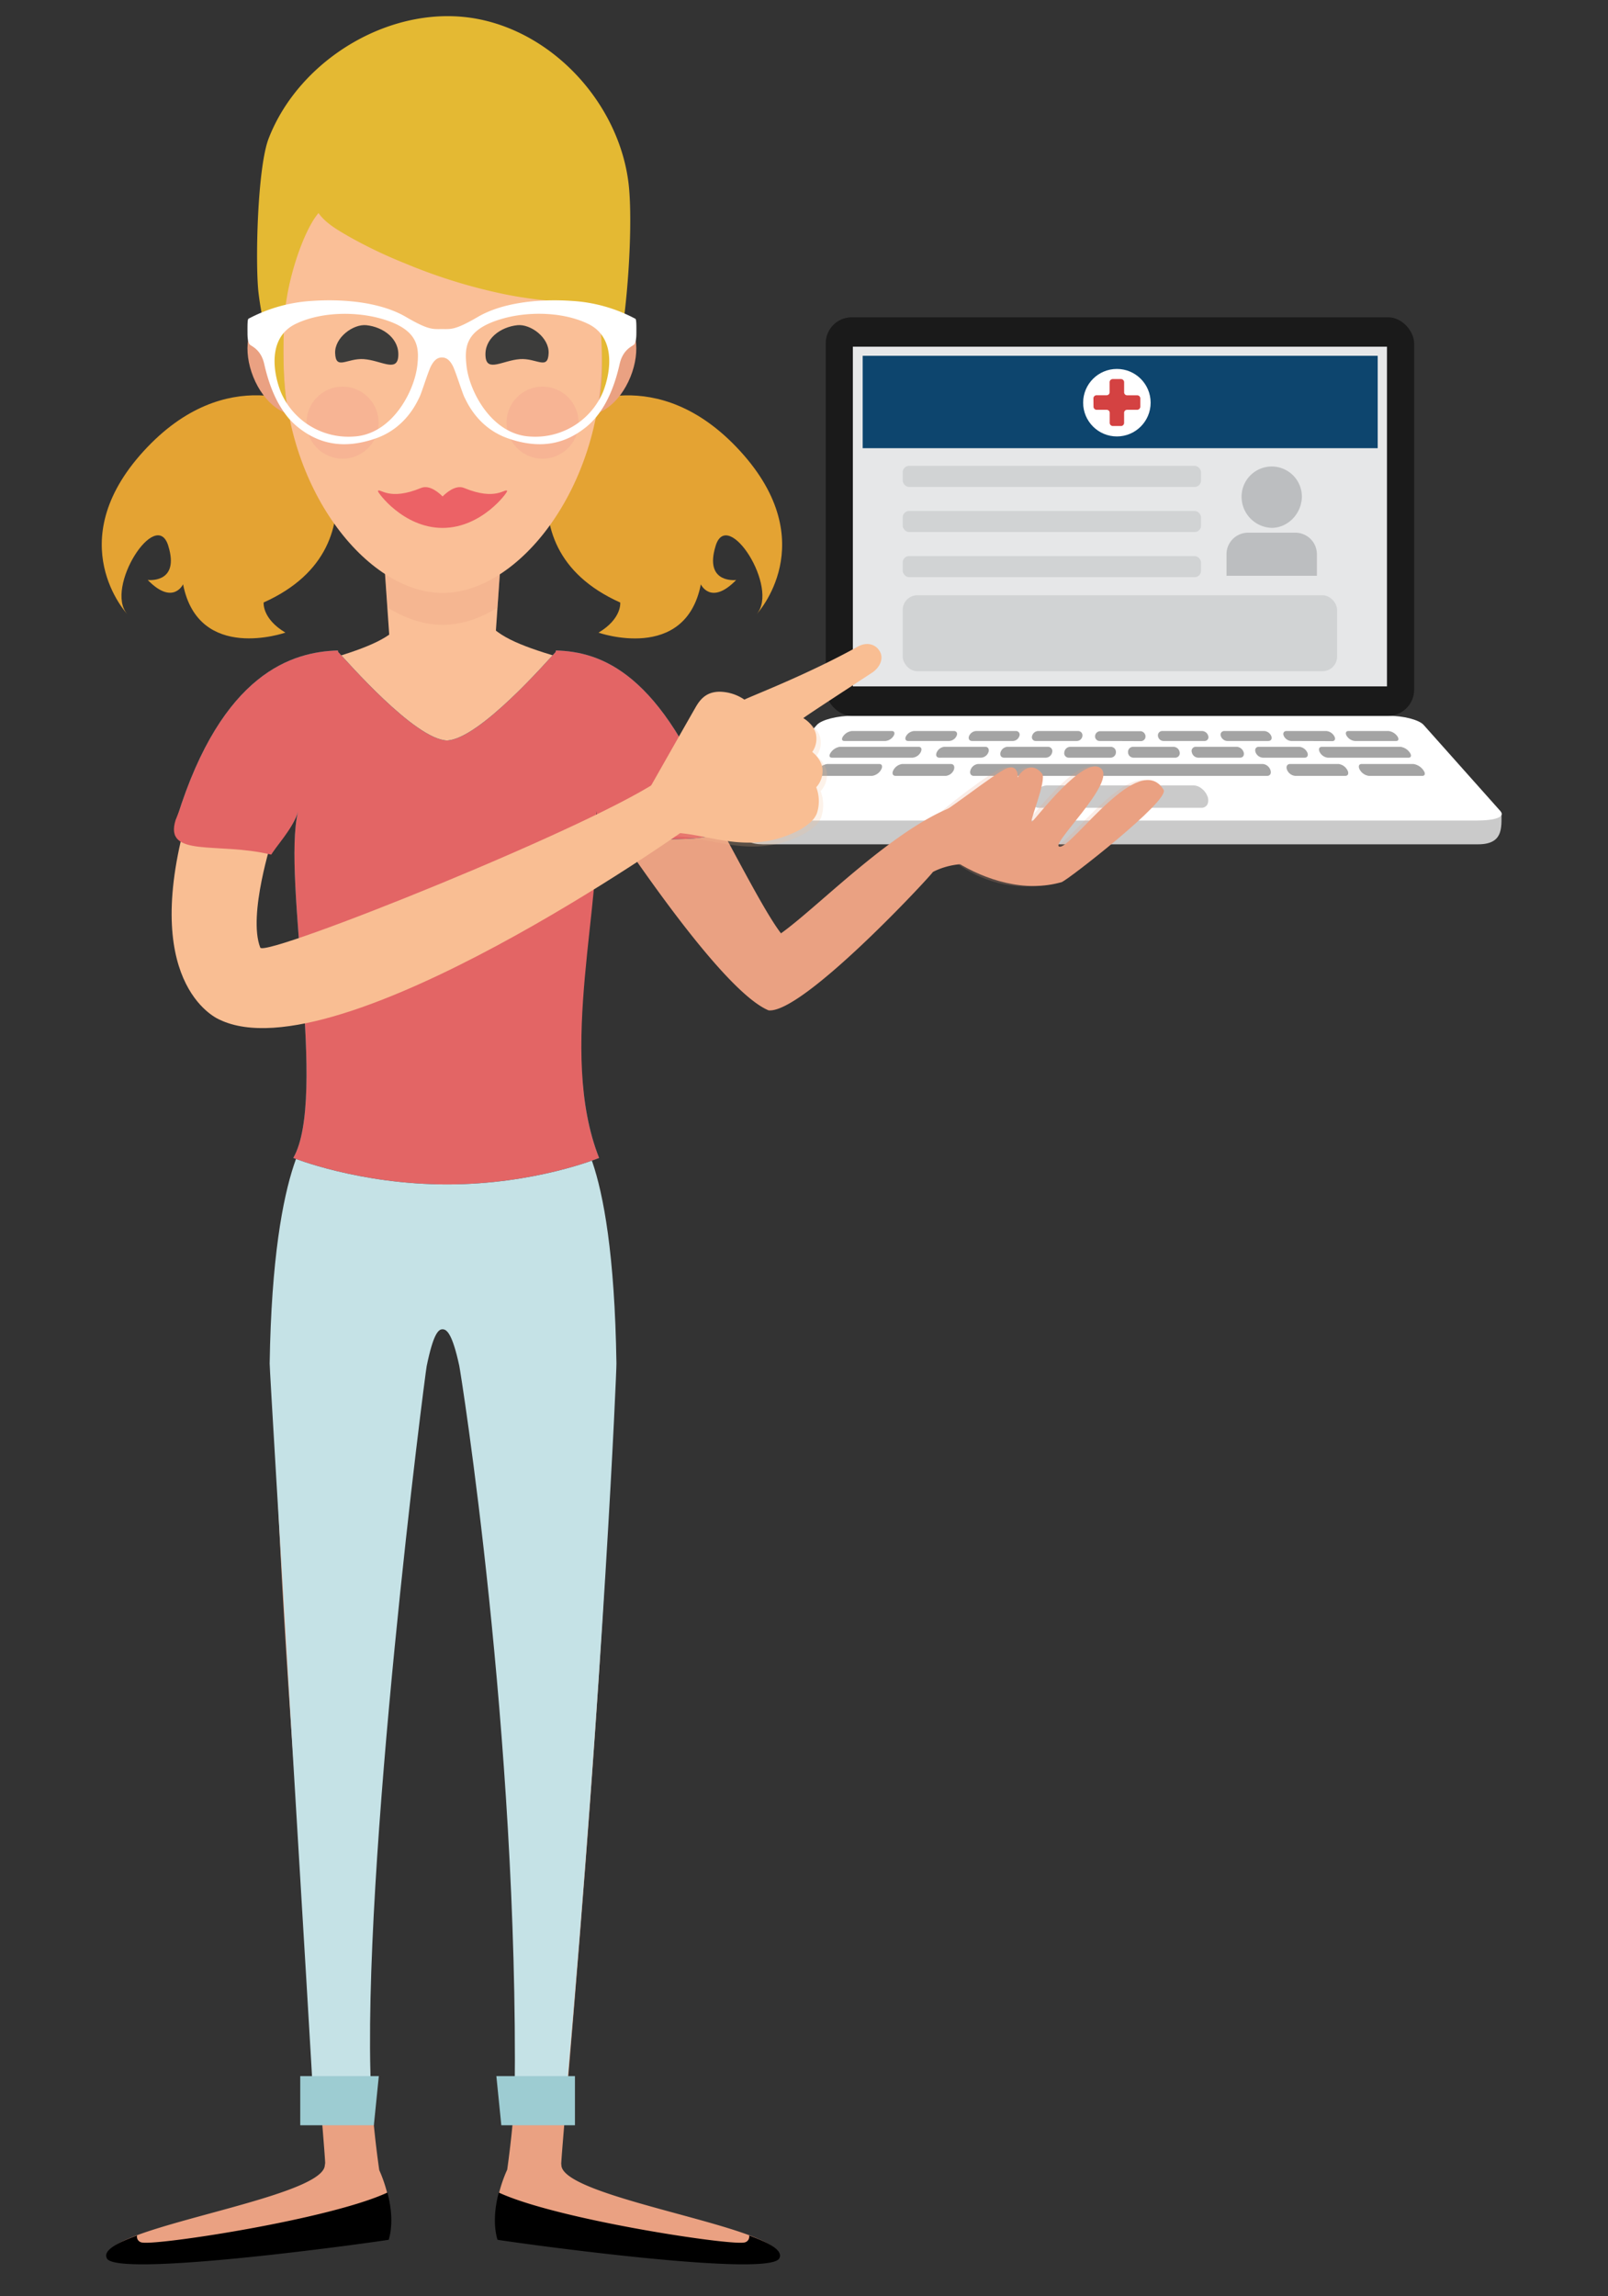 <svg xmlns="http://www.w3.org/2000/svg" viewBox="0 0 541.85 773.56"><rect x="0" y="0" width="541.85" height="773.56" fill="#333333" stroke="none"/><defs><clipPath id="clip-path"><path class="cls-1" d="M127.63 162.7l5.36 77.77h32.18l5.37-77.77h-42.91z"/></clipPath><clipPath id="clip-path-2"><path fill="none" d="M127.69 162.7l5.37 77.77h32.18l5.36-77.77h-42.91z"/></clipPath><style>.cls-1{fill:#fabf97}.cls-4{fill:#cacaca;fill-rule:evenodd}.cls-10{fill:#fff}.cls-12{fill:#d1d3d4}.cls-15{fill:#eaa182}.cls-24{fill:#e36565}.cls-27{fill:#f9be93}.cls-29{fill:#9dccd2}</style></defs><g style="isolation:isolate"><g id="characters"><path class="cls-4" d="M462.59 246.07h-170c-3.38 0-8.17.18-10.43 2.22l-33 25.83c0 4.94-.54 10.31 7.9 10.34h241c8.41 0 7.92-5.42 7.89-10.34l-33-25.83c-2.21-2.05-7.05-2.22-10.36-2.22z"/><path d="M468 241.16H287c-4.66 0-10.12 1.27-11.74 3.08l-25.85 29c-1.77 2 1.66 3.21 8.13 3.21h239.9c6.47 0 9.91-1.21 8.13-3.21l-25.84-29c-1.65-1.84-7.09-3.08-11.73-3.08z" fill="#fff" fill-rule="evenodd"/><rect x="278.24" y="106.89" width="198.29" height="134.27" rx="8.79" fill="#1a1a1a"/><path fill="#e6e7e8" d="M287.39 116.8h179.98v114.45H287.39z"/><path d="M309.48 251.6c1 0 1.29.8.78 1.81a3.5 3.5 0 01-2.73 1.86h-27.18c-1 0-1.08-.84-.3-1.87a4.53 4.53 0 013-1.8zm82.58-1.95a1.92 1.92 0 01-1.86-1.7 1.45 1.45 0 011.46-1.66h13.48a2.22 2.22 0 012 1.66 1.28 1.28 0 01-1.26 1.7zm-21.48 0A1.56 1.56 0 01369 248a1.79 1.79 0 011.75-1.66h13.46A1.8 1.8 0 01386 248a1.56 1.56 0 01-1.57 1.7zm-21.54 0a1.27 1.27 0 01-1.25-1.7 2.2 2.2 0 012-1.66h13.49a1.45 1.45 0 011.46 1.66 1.92 1.92 0 01-1.86 1.7zm-21.48 0c-.93 0-1.37-.77-1-1.7a2.78 2.78 0 012.32-1.66h13.47a1.21 1.21 0 011.16 1.66 2.41 2.41 0 01-2.14 1.7zm-21.52 0c-.93 0-1.23-.77-.69-1.7a3.47 3.47 0 012.61-1.66h13.48c.91 0 1.31.74.9 1.66a3 3 0 01-2.45 1.7zm-21.5 0c-.93 0-1.06-.77-.35-1.7a4.18 4.18 0 012.85-1.66h13.47c.9 0 1.16.74.59 1.66a3.71 3.71 0 01-2.73 1.7zm172 0a3.68 3.68 0 01-2.73-1.7c-.57-.92-.31-1.66.59-1.66h13.5a4.26 4.26 0 012.88 1.66c.71.94.56 1.71-.37 1.71zm-21.49 0a3 3 0 01-2.44-1.7c-.42-.92 0-1.66.89-1.66H447a3.47 3.47 0 012.6 1.71c.54.94.24 1.7-.69 1.7zm-21.5 0a2.4 2.4 0 01-2.17-1.7 1.22 1.22 0 011.2-1.66h13.46a2.78 2.78 0 012.33 1.66c.39.94-.05 1.7-1 1.7zm-97 5.62c-1 0-1.36-.84-.87-1.86a3.19 3.19 0 012.58-1.81H332c.94 0 1.43.8 1.08 1.81a2.8 2.8 0 01-2.4 1.85zm21.79 0c-1 0-1.49-.83-1.17-1.85a2.6 2.6 0 012.27-1.81h13.73a1.44 1.44 0 011.39 1.81 2.26 2.26 0 01-2.08 1.85zm21.78 0a1.51 1.51 0 01-1.47-1.85 2.06 2.06 0 011.94-1.81h13.76a1.74 1.74 0 011.69 1.81 1.83 1.83 0 01-1.78 1.85zm21.79 0a1.86 1.86 0 01-1.8-1.85 1.72 1.72 0 011.68-1.81h13.72a2.16 2.16 0 012 1.81 1.51 1.51 0 01-1.47 1.85zm21.8 0a2.29 2.29 0 01-2.11-1.85 1.4 1.4 0 011.4-1.82h13.76a2.64 2.64 0 012.3 1.81c.33 1-.19 1.85-1.16 1.85zm21.79 0a2.84 2.84 0 01-2.42-1.85c-.35-1 .13-1.81 1.07-1.81h13.71a3.32 3.32 0 012.61 1.81c.5 1 .12 1.85-.85 1.85zm21.93 0a3.49 3.49 0 01-2.71-1.85c-.54-1-.21-1.81.73-1.81h26.45a4.54 4.54 0 013.06 1.81c.77 1 .64 1.85-.33 1.85zm-171.65 6.13c-1 0-1.11-.91-.26-2a4.88 4.88 0 013.25-2h17.51c1 0 1.24.88.58 2a4.17 4.17 0 01-3 2zm26 0c-1 0-1.33-.91-.69-2a3.92 3.92 0 012.91-2h16.41c1 0 1.42.88 1 2a3.33 3.33 0 01-2.7 2zm174.48-4a5 5 0 013.31 2c.85 1.12.7 2-.32 2h-18a4.17 4.17 0 01-3-2c-.66-1.1-.4-2 .58-2zm-25.19 0a3.92 3.92 0 012.92 2c.63 1.12.33 2-.69 2h-16.9a3.33 3.33 0 01-2.69-2c-.46-1.1 0-2 1-2zm-25.52 0a3 3 0 012.53 2c.42 1.12-.06 2-1.08 2h-98.87c-1 0-1.5-.91-1.08-2a3 3 0 012.53-2h95.92z" fill="#a4a4a4" fill-rule="evenodd"/><path class="cls-4" d="M350.09 272.15a2.12 2.12 0 01-2.09-1.29 3.57 3.57 0 01.23-2.84 6.28 6.28 0 012-2.47 4.58 4.58 0 012.59-.94h49.37a4.47 4.47 0 012.57.94 6 6 0 012 2.47 3.58 3.58 0 01.17 2.84 2.18 2.18 0 01-2.12 1.29z"/><path d="M464.24 119.87H290.7V151h173.54z" fill="#0d456e" fill-rule="evenodd"/><circle class="cls-10" cx="376.36" cy="135.67" r="11.37"/><path d="M368.45 134.22a1.06 1.06 0 011.07-1.06h3.39a1 1 0 001-1v-3.39a1.06 1.06 0 011.07-1.06h2.76a1.08 1.08 0 011.06 1.07v3.4a1 1 0 001 1h3.39a1.05 1.05 0 011.06 1.06V137a1.07 1.07 0 01-1.06 1.07h-3.4a1 1 0 00-1 1v3.4a1.06 1.06 0 01-1.06 1.06H375a1.07 1.07 0 01-1.06-1.07v-3.39a1 1 0 00-1-1h-3.4a1.06 1.06 0 01-1.06-1.07z" fill="#d44242"/><rect class="cls-12" x="304.19" y="156.95" width="100.52" height="7.1" rx="2.14"/><rect class="cls-12" x="304.19" y="172.15" width="100.52" height="7.1" rx="2.14"/><rect class="cls-12" x="304.19" y="187.35" width="100.52" height="7.1" rx="2.14"/><rect class="cls-12" x="304.19" y="200.55" width="146.37" height="25.59" rx="4.91"/><path d="M413.3 186.74a7.26 7.26 0 017.27-7.27h15.92a7.26 7.26 0 017.27 7.27V194H413.3zm25.39-19.09a10.16 10.16 0 10-20.31 0 10.49 10.49 0 0010.15 10.19c5.36 0 9.91-4.59 10.16-10.19z" fill="#bcbec0" fill-rule="evenodd"/><path d="M104.94 137.48s27.52 45.93-16.1 65.5c0 0-.61 5.42 7.33 10.15 0 0-29.28 10.25-34.48-16.28 0 0-3.39 7.3-11.92-1.46 0 0 10.21 1.28 7.28-10.27-.11-.42-.23-.86-.37-1.31-4.07-13-21.54 14.21-13.78 23.12 0 0-22.64-24.12 5.49-54.93s56.55-14.52 56.55-14.52zm87.93 0S165.35 183.41 209 203c0 0 .62 5.42-7.32 10.15 0 0 29.28 10.25 34.48-16.28 0 0 3.38 7.3 11.91-1.46 0 0-10.2 1.28-7.27-10.27.1-.42.23-.86.37-1.31 4.06-13 21.54 14.21 13.78 23.12 0 0 22.63-24.12-5.49-54.93s-56.55-14.52-56.55-14.52z" fill="#e4a333"/><path class="cls-15" d="M90.09 231.11l8.31 38.33c16.67 20.07 10.95 104 10.95 104s-14.56 37-16 59C87.92 491.34 109 715 109.57 728.64c0 .3-.09.6-.12.93-.85 11.43-77.94 21.31-72.65 30.93 3.72 6.76 94-6.09 94-6.24 2.88-10-2.36-21.72-3-23.11a337.66 337.66 0 01-3-64.6c1.45-85.56 14-218.9 24.31-218.9h.34c10.34 0 22.86 133.34 24.31 218.9a338.33 338.33 0 01-2.85 64.45s-6.15 12.64-3.08 23.25c0 .15 90.33 13 94 6.24 5.28-9.62-71.8-19.46-72.66-30.93 0-.16 0-.31-.06-.46.66-13.72 21.67-237.77 16.3-296.7-1.49-21.91-16-59-16-59s-5.73-83.95 10.95-104c1.45 1.55 40.84 63.58 58.63 71 11.51 1.21 54.54-45.17 55.37-46.62 0 0 11.25-6.46 22.86.63l-10.27-24.37c-21.46 4.4-50.22 34.78-63.78 44.41-11.62-15.19-39.4-79-54.5-83.41-.04.07-44.74-21.86-118.58.07z"/><path class="cls-1" d="M229.94 270.25c-5.27-22.91-12.47-39.83-22.21-43-28.94-9.35-51.73-11.5-44.82-32 4.36-13-31.13-13-26.77 0 6.91 20.53-13.22 22.68-42.16 32-12.56 4-21.16 20.65-27 42.85 28.1 10.13 50-8.81 82.15-8.81s62.61 19 90.62 8.94z"/><path class="cls-15" d="M101.7 139.11c5.43-2.2 6.92-11.19 3.33-20.09s-10.92-14.33-16.35-12.14-6.92 11.19-3.33 20.12 10.92 14.33 16.35 12.14zm94.41 0c-5.44-2.2-6.93-11.19-3.33-20.09s10.91-14.33 16.35-12.14 6.92 11.19 3.32 20.09-10.91 14.33-16.34 12.14z"/><path class="cls-1" d="M127.63 162.7l5.36 77.77h32.18l5.37-77.77h-42.91z"/><g clip-path="url(#clip-path)"><g clip-path="url(#clip-path-2)"><path d="M149.15 210.52c25.67 0 53.64-35.48 53.64-79.26S218.52 52 149.15 52s-53.64 35.49-53.64 79.26 28 79.26 53.64 79.26z" opacity=".3" fill="#eaa182"/></g></g><path class="cls-1" d="M149.15 199.77c25.67 0 53.64-35.48 53.64-79.26s15.73-79.26-53.64-79.26-53.64 35.49-53.64 79.26 28 79.26 53.64 79.26z"/><path d="M170.91 165.4c-.72-1-3.73 3.47-14.53-1-3-1.24-6.37 2-7.25 2.86-.88-.91-4.26-4.1-7.25-2.86-10.8 4.48-13.81 0-14.53 1-.26.36 8.5 12.46 21.78 12.46s22-12.1 21.78-12.46z" fill="#ec6266"/><path d="M175.19 121c-5.69.4-11.09 4.46-11.57-.79-.57-6.06 5.06-10.06 10.74-10.65 4.41-.46 10.72 4.16 10.51 9.43-.23 5.88-4 1.62-9.68 2zm-52.57 0c5.69.4 11.08 4.46 11.57-.79.56-6.06-5.07-10.06-10.74-10.65-4.41-.46-10.72 4.16-10.52 9.43.24 5.88 4 1.62 9.69 2z" fill="#3c3c3b"/><path d="M182.85 154.54a12.14 12.14 0 10-12.16-12.14 12.16 12.16 0 0012.16 12.14zm-67.39 0a12.14 12.14 0 10-12.16-12.14 12.16 12.16 0 0012.16 12.14z" fill="#f6b194" opacity=".8"/><path d="M106.29 379S92 388.48 90.87 459.38c-.05 3 14.57 242.61 14.57 245.79h19.61c-3.41-75.11 18.24-242.61 18.73-244.93 2.31-11.19 4-12.39 5.34-12.39s3.25 1.2 5.64 12.29c.51 2.34 20 124.71 18.68 245h17.44c12.58-142.94 16.89-242.83 16.84-245.79-1.1-73.85-15.43-80.43-15.43-80.43z" fill="#c5e2e6"/><path d="M91.76 286.89c-10.46-8.4-36.05 1.21-32.06-11.61 15.15-48.72 38.93-55.71 54.16-56.13 0 .17.07.34.11.52 2.86 3 25.75 29.4 36.63 29.81 10.88-.41 33.77-26.78 36.63-29.81 0-.18.07-.35.11-.52 15.22.42 35.58 7.41 54.43 56.13 4.84 12.52-22.6 3.21-33.05 11.61-1.59-2.8-3.08-13.83-7.84-13.83 1.56 22.23-13.21 81.18 1 117.06 0 0-21.52 8.92-51.24 8.92s-51.81-8.92-51.81-8.92c11.65-20.37-3.85-94.05 1.59-116.71-1.11 4.64-6.81 10.68-8.4 13.48z" fill="#008091"/><path class="cls-24" d="M91.76 286.89c-10.46-8.4-36.05 1.21-32.06-11.61 15.15-48.72 38.93-55.71 54.16-56.13 0 .17.07.34.11.52 2.86 3 25.75 29.4 36.63 29.81 10.88-.41 33.77-26.78 36.63-29.81 0-.18.07-.35.11-.52 15.22.42 35.58 7.41 54.43 56.13 4.84 12.52-22.6 3.21-33.05 11.61-1.59-2.8-7.4-9.08-7.84-13.83 2.74 29.47-13.21 81.18 1 117.06 0 0-21.52 8.92-51.24 8.92s-51.81-8.92-51.81-8.92c11.65-20.37-3.85-94.05 1.59-116.71-1.11 4.64-6.81 10.68-8.4 13.48z"/><path d="M356.21 297.1c1.83-.55 36.41-27.43 34.21-31-8.23-13.55-30.37 18.93-34.89 19.17s19.79-22.14 13.57-26.54c-5.8-4.12-21.65 17.08-23 18.05s5.06-14 3.35-16.13c-4-5-8.15.42-8.23 1.57s.9-4.63-3.13-3.56-21.71 14.86-24 17.68c-4.94 6.11 16.79 28.29 42.14 20.8z" style="mix-blend-mode:multiply" opacity=".2" fill="#eaa182"/><path d="M272.16 243.27a10.42 10.42 0 013.55 3.55 7.19 7.19 0 01.66 1.61 7.73 7.73 0 01-1.2 6.24 10.27 10.27 0 012.56 3 7.19 7.19 0 01.87 2.46 8.14 8.14 0 01-2.08 6.43 13.1 13.1 0 01.23 8.71c-.9 2.39-2.93 3.86-5.41 5.43-21.88 11.78-37.81-4.07-53 3.13" style="mix-blend-mode:multiply" fill="#f9be93" opacity=".2"/><path class="cls-27" d="M215.58 271.41s15.53-27.4 18.79-33.07c1.62-2.84 4-5.89 9.72-5.18a15.17 15.17 0 016.75 2.55c2.63-1.34 21-8.32 38.26-17.88 2.72-1.51 5.86-1.05 7.39 1.67 1.43 2.55-.18 5.53-2.62 7.13-7.61 5-21.55 14.05-23.18 15.31a10.42 10.42 0 013.55 3.55 7.19 7.19 0 01.66 1.61 7.73 7.73 0 01-1.2 6.24 10.12 10.12 0 012.56 3 7.26 7.26 0 01.87 2.46 8.1 8.1 0 01-2.08 6.43 13.16 13.16 0 01.24 8.71c-.91 2.39-2.94 3.86-5.42 5.44-21.88 11.77-37.81-4.08-53 3.13"/><path class="cls-27" d="M91.86 282.31s-8.46 25.93-4.16 36.94c1.41 3.61 115-41.85 136-57.45l7.3 17.63S113.69 362.6 74 343.54c0 0-26.27-10.46-11.83-65.23z"/><path class="cls-24" d="M99.84 274.43c-1.11 4.63-6.81 10.68-8.4 13.47h-.22c-17.87-4.32-36 1.21-32.06-11.6L64 264.45l29.88 16.82z"/><path class="cls-15" d="M357.9 297.1c1.83-.55 36.41-27.43 34.21-31-8.23-13.55-30.37 18.93-34.89 19.17s19.79-22.14 13.57-26.54c-5.8-4.12-21.65 17.08-23 18.05s5.06-14 3.35-16.13c-4-5-8.15.42-8.23 1.57s.9-4.63-3.13-3.56-22.73 16.82-28 18.21c-7.6 2 20.81 27.76 46.16 20.27z"/><path d="M87.08 98.35a102.53 102.53 0 003 15.41c2.3 8.49 2.11 19.16 6.69 26.84.86 1.44.66.22 1.1 1.8-3.42-12.49-2.09-33.77-2.09-33.77.41-13.2 6.45-30.94 11.55-36.85 2.46 3.52 6.78 5.9 10.4 8a156.25 156.25 0 0018.56 8.87 182.71 182.71 0 0034.49 10.63 135.33 135.33 0 0018.39 2.31 103.7 103.7 0 0112.42 1.76 149.75 149.75 0 011.25 22.53 71.55 71.55 0 01-2.77 17.77c1.28-5 1.68-4.12 3.9-8.77 6.85-14.35 9.74-57.36 7.83-73.14-3.17-26.15-24.31-50-50.31-55.25C132.69.7 101 19.62 90.54 46.62c-3.81 9.82-4.54 41.66-3.46 51.73z" fill="#e4b933"/><path class="cls-10" d="M214.08 107.39a52 52 0 00-21.24-6c-12.29-.85-24.06.85-31.78 5.36s-9.08 4.12-12.16 4.12-4.44.39-12.16-4.12-19.48-6.21-31.77-5.36a52.15 52.15 0 00-21.25 6c-.39.26-.32 3.07-.32 4.84s.19 3.27.78 3.86 3.73 1.63 4.84 6.47 3.79 15.23 11.31 21.31 16 7.39 26.22 3.86 13.92-12.23 14.71-13.73 3-8.83 4-10.72 2.13-2.85 3.66-2.85 2.68.95 3.66 2.85 3.21 9.22 4 10.72 4.45 10.2 14.71 13.73 18.7 2.22 26.22-3.86 10.2-16.47 11.31-21.31 4.25-5.88 4.83-6.47.79-2.09.79-3.86.07-4.58-.33-4.84zm-73.48 15.89c-1 8.63-8.54 23.19-21.53 23.8a24.77 24.77 0 01-24.41-14.91c-2.88-7.24-4.18-18.57 4.88-23s22.4-4.45 32-.79 9.71 9.15 9.07 14.91zm62.55 8.89a24.78 24.78 0 01-24.41 14.91c-13-.61-20.58-15.17-21.54-23.8-.64-5.76-.52-11.25 9.07-14.91s22.93-3.66 32 .79 7.76 15.77 4.89 23z"/><path class="cls-29" d="M193.74 699.46v16.56h-24.81l-1.67-16.56h26.48z"/><path d="M36 760.89c3.76 6.83 94.91-6.14 95-6.3 1.56-5.42.75-11.35-.44-15.9-19.36 9-76.59 17.7-82.5 16.86a2 2 0 01-1.88-2.39c-7.19 2.61-11.54 5.18-10.14 7.73zm226.58 0c-3.76 6.83-94.91-6.14-94.95-6.3-1.57-5.42-.76-11.35.43-15.9 19.36 9 76.59 17.7 82.51 16.86a2 2 0 001.87-2.39c7.19 2.61 11.55 5.18 10.14 7.73z"/><path class="cls-29" d="M101.17 699.46v16.56h24.81l1.67-16.56h-26.48z"/></g></g></svg>